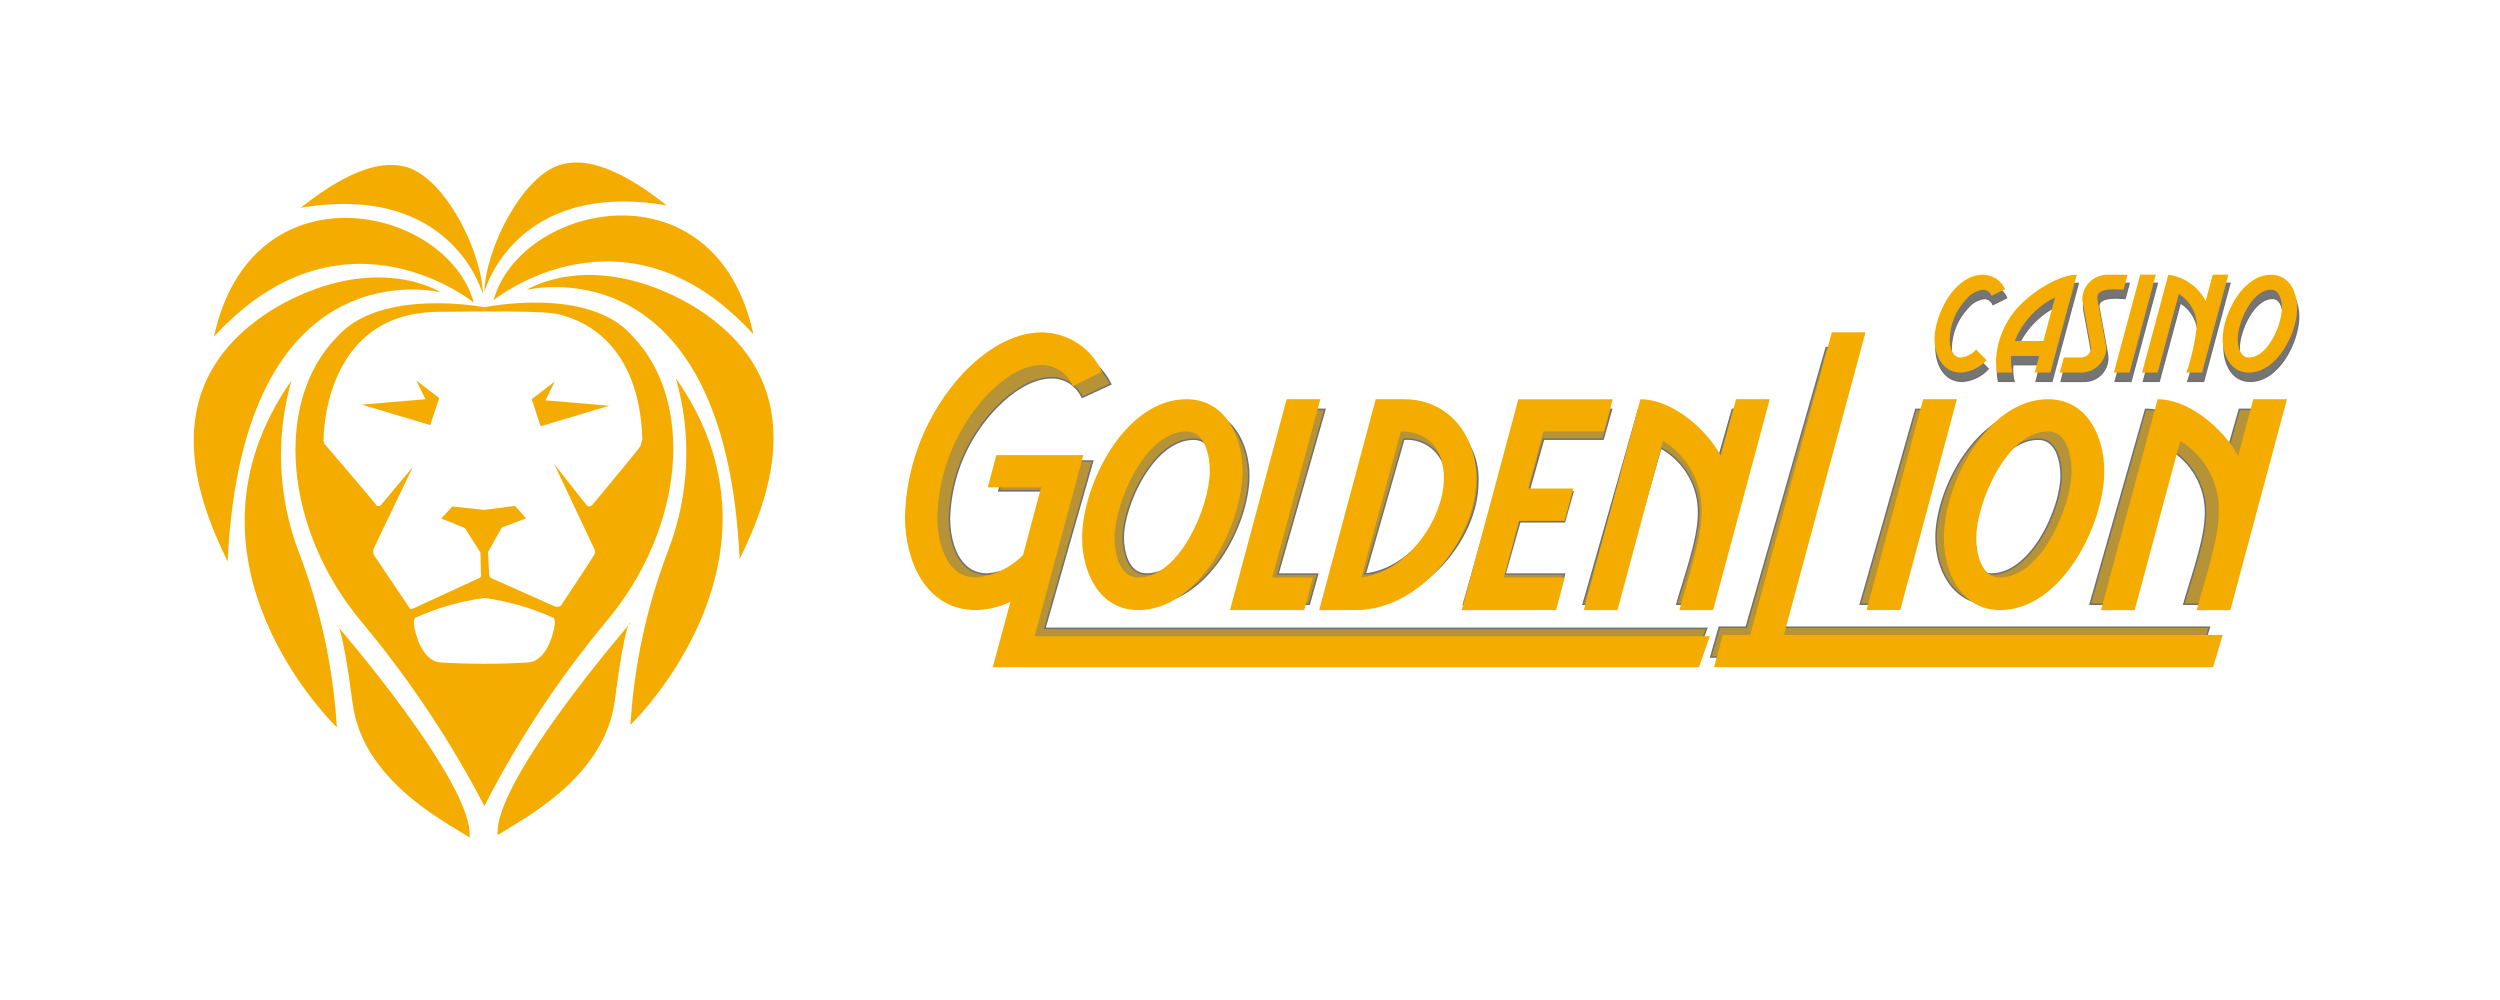 <svg width="400" height="160" viewBox="0 0 400 160" fill="none" xmlns="http://www.w3.org/2000/svg">
<g clip-path="url(#clip0_1822_4978)">
<path d="M53.899 100.062C53.899 100.062 75.883 125.405 75.15 134C71.046 131.379 58.035 124.848 56.414 112.502C54.656 99.1 53.899 100.062 53.899 100.062Z" fill="#F5AC00"/>
<path d="M46.636 60.882C44.051 69.922 44.463 79.548 47.809 88.337C51.266 97.317 53.317 106.771 53.892 116.369C53.892 116.369 26.274 89.939 46.636 60.882Z" fill="#F5AC00"/>
<path d="M70.529 46.779C70.529 46.779 38.825 38.768 36.425 89.844C31.686 80.135 24.066 61.2 44.29 49.111C60.176 40.08 70.529 46.779 70.529 46.779Z" fill="#F5AC00"/>
<path d="M75.807 48.414C75.807 48.414 54.85 31.338 34.235 53.867C40.245 26.096 71.46 32.786 75.807 48.414Z" fill="#F5AC00"/>
<path d="M77.266 47.118C77.266 47.118 72.546 29.13 48.109 33.244C56.536 26.58 61.631 25.711 65.145 26.762C71.118 28.548 77.054 39.944 77.266 47.118Z" fill="#F5AC00"/>
<path d="M100.875 99.673C100.875 99.673 78.891 125.016 79.624 133.611C83.728 130.99 96.737 124.461 98.36 112.111C100.118 98.711 100.875 99.673 100.875 99.673Z" fill="#F5AC00"/>
<path d="M108.129 60.493C110.716 69.533 110.305 79.16 106.956 87.95C103.501 96.93 101.45 106.384 100.875 115.981C100.875 115.981 128.499 89.551 108.129 60.493Z" fill="#F5AC00"/>
<path d="M84.241 46.386C84.241 46.386 115.945 38.375 118.34 89.451C123.077 79.74 130.697 60.806 110.475 48.716C94.601 39.691 84.241 46.386 84.241 46.386Z" fill="#F5AC00"/>
<path d="M78.973 48.027C78.973 48.027 99.93 30.951 120.544 53.48C114.53 25.707 83.315 32.406 78.973 48.027Z" fill="#F5AC00"/>
<path d="M77.499 46.729C77.499 46.729 82.226 28.741 106.663 32.856C98.238 26.193 93.141 25.323 89.627 26.373C83.654 28.159 77.715 39.557 77.499 46.729Z" fill="#F5AC00"/>
<path d="M68.266 66.914L62.641 65.23L68.154 64.757L69.001 64.684L68.266 66.914Z" fill="url(#paint0_linear_1822_4978)"/>
<path d="M66.611 60.882L70.276 63.685L68.839 68.019L57.88 64.741L68.066 63.868L66.611 60.882Z" fill="#F5AC00"/>
<path d="M87.085 67.096L86.351 64.868L87.197 64.939L92.71 65.412L87.085 67.096Z" fill="url(#paint1_linear_1822_4978)"/>
<path d="M88.74 61.065L87.274 64.05L97.46 64.925L86.501 68.201L85.073 63.868L88.74 61.065Z" fill="#F5AC00"/>
<path d="M101.123 53.709C94.161 45.697 77.499 49.156 77.499 49.156C77.499 49.156 60.837 45.942 53.876 53.95C43.764 64.291 45.398 84.622 57.891 99.55C65.47 108.627 72.044 118.489 77.499 128.965C82.917 118.39 89.494 108.442 97.109 99.302C109.602 84.386 111.235 64.05 101.123 53.709ZM88.745 99.964C88.695 100.644 87.743 105.644 84.592 105.985C79.865 106.278 75.126 106.278 70.4 105.985C67.249 105.645 66.295 100.644 66.246 99.964C66.162 99.594 66.214 99.206 66.394 98.871C69.902 97.273 73.627 96.197 77.451 95.677H77.531C81.355 96.197 85.081 97.273 88.589 98.871C88.773 99.204 88.829 99.593 88.745 99.964ZM94.743 80.81C94.743 80.81 94.231 81.21 93.974 80.956C93.718 80.703 88.662 74.22 88.662 74.22L95.11 87.875C95.215 88.117 95.228 88.388 95.146 88.639C94.998 88.996 89.724 96.941 89.724 96.941C89.561 97.025 89.381 97.072 89.197 97.078C89.014 97.085 88.831 97.051 88.662 96.979C88.113 96.724 78.441 92.426 78.441 92.426C78.344 92.271 78.283 92.098 78.261 91.917C78.261 91.697 78.081 88.346 78.081 88.346L80.28 84.418L84.162 82.925L82.398 80.94L77.496 81.579L72.367 81.033L70.608 82.963L74.391 84.491L76.872 88.419L76.946 91.733C76.946 91.733 77.126 92.269 76.725 92.462L65.991 97.415L65.614 97.406L59.759 88.703C59.7 88.427 59.7 88.142 59.759 87.866C59.869 87.539 66.097 74.654 66.097 74.654L60.887 80.881C60.887 80.881 60.34 81.101 60.264 80.881C60.189 80.662 51.946 71.05 51.946 71.05C51.857 70.892 51.796 70.719 51.767 70.54C51.767 70.361 51.51 50.077 70.049 49.893C88.589 49.709 88.66 50.002 90.859 50.73C93.058 51.459 102.326 54.808 102.766 70.285C102.473 71.195 102.657 71.122 102.217 71.742C101.776 72.361 94.743 80.815 94.743 80.815V80.81Z" fill="#F5AC00"/>
<path d="M313.937 61.009C311.011 61.009 309.761 58.152 309.761 55.653C309.761 51.725 312.931 45.352 317.503 45.352C318.253 45.36 318.984 45.581 319.611 45.989C320.238 46.397 320.734 46.974 321.041 47.654L318.885 48.715C318.779 48.435 318.592 48.194 318.348 48.021C318.103 47.849 317.812 47.752 317.512 47.745C316.426 47.893 315.441 48.459 314.771 49.322C313.163 51.049 312.242 53.3 312.181 55.653C312.181 56.774 312.516 58.593 313.948 58.593C314.901 58.484 315.78 58.031 316.418 57.32L318.094 59.017C317.024 60.196 315.532 60.911 313.937 61.009Z" fill="#757575" stroke="#707070" stroke-width="0.25" stroke-miterlimit="10"/>
<path d="M322.022 58.342C322.022 58.615 321.993 58.877 321.993 59.16C321.998 59.783 322.08 60.404 322.237 61.007H319.767C319.646 60.399 319.586 59.78 319.587 59.16C319.711 55.601 321.245 52.236 323.856 49.798C325.774 47.888 329.77 45.346 332.511 45.346L328.298 61.009H325.794L326.495 58.343L322.022 58.342ZM327.174 55.949L329.031 48.986C326.096 50.438 323.805 52.918 322.6 55.949H327.174Z" fill="#757575" stroke="#707070" stroke-width="0.25" stroke-miterlimit="10"/>
<path d="M333.3 58.585C333.676 58.559 334.032 58.407 334.309 58.154C334.586 57.9 334.767 57.56 334.823 57.19L333.451 49.707C333.349 49.157 333.374 48.59 333.525 48.05C333.676 47.511 333.948 47.012 334.321 46.593C334.694 46.173 335.158 45.843 335.679 45.628C336.199 45.413 336.761 45.318 337.324 45.351H340.647L340.008 47.743C339.702 47.743 339.094 47.684 338.454 47.684C337.234 47.684 335.801 47.895 335.801 49.016V49.139L337.173 56.621C337.277 57.173 337.254 57.742 337.104 58.285C336.955 58.827 336.684 59.329 336.311 59.752C335.938 60.175 335.474 60.508 334.952 60.727C334.431 60.946 333.867 61.044 333.302 61.015H329.797L330.436 58.592L333.3 58.585Z" fill="#757575" stroke="#707070" stroke-width="0.25" stroke-miterlimit="10"/>
<path d="M340.951 61.009H338.452L342.659 45.346H345.158L340.951 61.009Z" fill="#757575" stroke="#707070" stroke-width="0.25" stroke-miterlimit="10"/>
<path d="M348.846 48.436L345.464 61.009H342.963L347.17 45.346C348.432 45.522 349.634 45.996 350.673 46.729C351.713 47.462 352.561 48.432 353.145 49.557L354.273 45.346H356.772L352.565 61.009H350.066C350.873 58.64 351.425 56.192 351.712 53.707C351.742 52.655 351.494 51.614 350.991 50.689C350.488 49.764 349.748 48.987 348.846 48.436Z" fill="#757575" stroke="#707070" stroke-width="0.25" stroke-miterlimit="10"/>
<path d="M367.776 50.677C367.776 54.646 364.605 61.007 360.035 61.007C357.108 61.007 355.858 58.151 355.858 55.651C355.858 51.723 359.029 45.351 363.602 45.351C366.525 45.346 367.776 48.163 367.776 50.677ZM358.265 55.644C358.265 56.737 358.601 58.585 360.035 58.585C363.114 58.585 365.338 53.284 365.338 50.677C365.338 49.616 365.034 47.736 363.601 47.736C360.522 47.736 358.263 53.069 358.263 55.646L358.265 55.644Z" fill="#757575" stroke="#707070" stroke-width="0.25" stroke-miterlimit="10"/>
<path d="M313.706 59.615C310.78 59.615 309.529 56.758 309.529 54.258C309.529 50.32 312.7 43.958 317.274 43.958C318.023 43.966 318.754 44.187 319.381 44.594C320.008 45.002 320.504 45.58 320.811 46.26L318.655 47.331C318.55 47.052 318.363 46.81 318.118 46.637C317.874 46.465 317.583 46.368 317.283 46.361C316.196 46.508 315.211 47.074 314.54 47.936C312.932 49.664 312.012 51.914 311.949 54.267C311.949 55.388 312.285 57.206 313.717 57.206C314.669 57.097 315.547 56.644 316.185 55.933L317.861 57.629C316.789 58.804 315.298 59.516 313.706 59.615Z" fill="#F5AC00"/>
<path d="M321.792 56.947C321.792 57.22 321.761 57.483 321.761 57.765C321.766 58.389 321.848 59.009 322.005 59.613H319.537C319.416 59.004 319.356 58.385 319.357 57.765C319.481 54.207 321.015 50.842 323.626 48.404C325.546 46.493 329.54 43.951 332.283 43.951L328.063 59.615H325.564L326.265 56.949L321.792 56.947ZM326.944 54.555L328.803 47.592C325.868 49.043 323.577 51.524 322.372 54.555H326.944Z" fill="#F5AC00"/>
<path d="M333.07 57.19C333.445 57.165 333.801 57.013 334.078 56.759C334.355 56.506 334.537 56.166 334.593 55.796L333.226 48.313C333.189 48.112 333.169 47.909 333.165 47.706C333.232 46.706 333.673 45.767 334.4 45.074C335.128 44.38 336.09 43.982 337.097 43.956H340.412L339.772 46.349C339.467 46.349 338.858 46.288 338.218 46.288C336.998 46.288 335.567 46.499 335.567 47.62V47.743L336.937 55.226C336.974 55.426 336.995 55.628 337 55.831C336.937 56.836 336.499 57.781 335.771 58.481C335.044 59.181 334.08 59.587 333.068 59.618H329.568L330.208 57.195L333.07 57.19Z" fill="#F5AC00"/>
<path d="M340.721 59.615H338.22L342.427 43.951H344.926L340.721 59.615Z" fill="#F5AC00"/>
<path d="M348.611 47.041L345.228 59.615H342.728L346.935 43.951C348.197 44.127 349.398 44.602 350.437 45.335C351.476 46.068 352.324 47.037 352.908 48.163L354.036 43.951H356.535L352.328 59.615H349.829C350.637 57.246 351.189 54.799 351.476 52.314C351.507 51.262 351.259 50.221 350.756 49.295C350.253 48.37 349.513 47.592 348.611 47.041Z" fill="#F5AC00"/>
<path d="M367.545 49.288C367.545 53.257 364.375 59.618 359.803 59.618C356.876 59.618 355.626 56.762 355.626 54.262C355.626 50.323 358.797 43.962 363.369 43.962C366.295 43.951 367.545 46.768 367.545 49.288ZM358.035 54.257C358.035 55.347 358.371 57.195 359.803 57.195C362.882 57.195 365.106 51.894 365.106 49.288C365.106 48.227 364.8 46.349 363.369 46.349C360.29 46.349 358.033 51.677 358.033 54.251L358.035 54.257Z" fill="#F5AC00"/>
<path d="M174.824 73.763H161.171L159.82 78.528H168.188L165.355 88.539C163.344 90.457 160.731 91.628 157.953 91.855C153.191 91.855 151.903 86.489 151.903 82.927C152.109 76.185 154.868 69.767 159.628 64.959C161.816 62.789 164.97 60.436 168.317 60.436C169.341 60.439 170.342 60.736 171.198 61.293C172.055 61.849 172.731 62.641 173.144 63.571L177.714 61.461C176.858 59.708 175.523 58.229 173.861 57.195C172.199 56.16 170.278 55.612 168.317 55.612C163.49 55.612 159.114 58.506 155.895 61.702C150.289 67.39 147.049 74.971 146.821 82.929C146.821 89.321 150.038 96.677 157.959 96.677C159.824 96.637 161.661 96.228 163.364 95.472L160.598 105.113H271.367L273.07 100.537H167.173L174.824 73.763Z" fill="url(#paint2_linear_1822_4978)" stroke="#707070" stroke-width="0.25" stroke-miterlimit="10"/>
<path d="M183.449 96.679C193.103 96.679 199.796 84.014 199.796 76.116C199.796 71.117 197.158 65.501 190.98 65.501C181.325 65.501 174.632 78.165 174.632 86.005C174.632 91.01 177.269 96.679 183.449 96.679ZM190.98 70.265C194.005 70.265 194.648 74.014 194.648 76.116C194.648 81.293 189.95 91.853 183.449 91.853C180.424 91.853 179.716 88.175 179.716 86.005C179.716 80.879 184.478 70.265 190.98 70.265Z" fill="url(#paint3_linear_1822_4978)" stroke="#707070" stroke-width="0.25" stroke-miterlimit="10"/>
<path d="M209.476 96.677L210.827 91.856H204.455L211.985 65.505H206.707L197.826 96.681L209.476 96.677Z" fill="url(#paint4_linear_1822_4978)" stroke="#707070" stroke-width="0.25" stroke-miterlimit="10"/>
<path d="M217.522 96.679C227.692 96.679 236.444 86.186 236.444 77.142C236.518 75.689 236.303 74.235 235.812 72.864C235.32 71.493 234.562 70.232 233.58 69.152C232.598 68.072 231.412 67.195 230.089 66.572C228.766 65.948 227.333 65.589 225.87 65.516C225.619 65.503 225.367 65.498 225.115 65.503H220.675L211.793 96.679H217.522ZM224.602 70.265C225.522 70.189 226.448 70.317 227.314 70.638C228.179 70.959 228.963 71.466 229.608 72.123C230.254 72.779 230.745 73.57 231.048 74.437C231.351 75.305 231.457 76.228 231.36 77.141C231.36 83.411 225.374 91.13 218.425 91.853L224.602 70.265Z" fill="url(#paint5_linear_1822_4978)" stroke="#707070" stroke-width="0.25" stroke-miterlimit="10"/>
<path d="M248.962 96.677L250.313 91.856H240.792L243.173 83.475H250.316L251.669 78.712H244.589L246.969 70.269H256.491L257.842 65.505H243.039L234.157 96.681L248.962 96.677Z" fill="url(#paint6_linear_1822_4978)" stroke="#707070" stroke-width="0.25" stroke-miterlimit="10"/>
<path d="M277.181 65.501L274.798 73.893C272.612 69.965 267.14 65.501 262.184 65.501L253.302 96.679H258.58L265.723 71.654C267.593 72.695 269.143 74.22 270.209 76.068C271.275 77.916 271.815 80.017 271.773 82.147C271.773 86.368 269.393 92.699 268.299 96.679H273.577L282.459 65.501H277.181Z" fill="url(#paint7_linear_1822_4978)" stroke="#707070" stroke-width="0.25" stroke-miterlimit="10"/>
<path d="M297.476 55.612H292.202L279.395 100.355H275.084L273.733 105.119H352.006L353.504 100.355H284.671L297.476 55.612Z" fill="url(#paint8_linear_1822_4978)" stroke="#707070" stroke-width="0.25" stroke-miterlimit="10"/>
<path d="M306.531 65.501L297.649 96.677H302.927L311.809 65.501H306.531Z" fill="url(#paint9_linear_1822_4978)" stroke="#707070" stroke-width="0.25" stroke-miterlimit="10"/>
<path d="M326.117 65.501C316.463 65.501 309.77 78.165 309.77 86.005C309.77 91.005 312.409 96.679 318.587 96.679C328.241 96.679 334.934 84.014 334.934 76.116C334.934 71.109 332.295 65.501 326.117 65.501ZM318.587 91.853C315.561 91.853 314.854 88.175 314.854 86.005C314.854 80.879 319.618 70.265 326.117 70.265C329.142 70.265 329.786 74.014 329.786 76.116C329.786 81.301 325.077 91.853 318.587 91.853Z" fill="url(#paint10_linear_1822_4978)" stroke="#707070" stroke-width="0.25" stroke-miterlimit="10"/>
<path d="M358.298 65.501L355.915 73.893C353.727 69.965 348.257 65.501 343.301 65.501L334.416 96.679H339.693L346.836 71.654C348.706 72.695 350.256 74.221 351.322 76.069C352.387 77.917 352.928 80.017 352.887 82.147C352.887 86.368 350.506 92.699 349.412 96.679H354.69L363.572 65.501H358.298Z" fill="url(#paint11_linear_1822_4978)" stroke="#707070" stroke-width="0.25" stroke-miterlimit="10"/>
<path d="M173.336 72.816H159.418L158.038 77.973H166.575L163.686 88.805C161.682 90.856 159.006 92.129 156.141 92.392C151.29 92.392 149.97 86.586 149.97 82.736C150.146 75.521 152.945 68.613 157.847 63.289C160.08 60.941 163.296 58.395 166.711 58.395C167.777 58.414 168.814 58.746 169.691 59.35C170.568 59.954 171.245 60.802 171.637 61.788L176.308 59.504C175.491 57.645 174.152 56.06 172.452 54.938C170.752 53.816 168.763 53.204 166.722 53.176C161.8 53.176 157.334 56.308 154.05 59.766C148.277 66.062 144.99 74.219 144.794 82.734C144.794 89.649 148.077 97.612 156.152 97.612C158.062 97.567 159.941 97.121 161.667 96.306L158.844 106.745H271.841L273.578 101.792H165.551L173.336 72.816Z" fill="#F5AC00"/>
<path d="M182.133 97.612C191.98 97.612 198.81 83.909 198.81 75.362C198.81 69.945 196.115 63.877 189.815 63.877C179.967 63.877 173.139 77.58 173.139 86.062C173.139 91.48 175.83 97.612 182.133 97.612ZM189.821 69.033C192.907 69.033 193.563 73.081 193.563 75.364C193.563 80.974 188.77 92.394 182.139 92.394C179.053 92.394 178.33 88.414 178.33 86.064C178.323 80.517 183.184 69.033 189.821 69.033Z" fill="#F5AC00"/>
<path d="M208.691 97.612L210.069 92.392H203.569L211.251 63.877H205.861L196.802 97.612H208.691Z" fill="#F5AC00"/>
<path d="M216.904 97.612C227.277 97.612 236.207 86.257 236.207 76.471C236.207 69.686 231.807 63.877 224.652 63.877H220.12L211.06 97.621L216.904 97.612ZM224.126 69.031C228.721 69.031 231.019 72.099 231.019 76.471C231.019 83.256 224.911 91.608 217.822 92.392L224.126 69.031Z" fill="#F5AC00"/>
<path d="M248.976 97.613L250.354 92.392H240.637L243.066 83.324H250.352L251.732 78.169H244.51L246.939 69.033H256.656L258.034 63.878H242.935L233.875 97.623L248.976 97.613Z" fill="#F5AC00"/>
<path d="M277.763 63.877L275.334 72.948C273.103 68.706 267.523 63.877 262.466 63.877L253.406 97.621H258.796L266.082 70.54C268.023 71.727 269.616 73.401 270.699 75.394C271.783 77.387 272.318 79.629 272.253 81.894C272.253 86.461 269.824 93.32 268.708 97.62H274.098L283.157 63.875L277.763 63.877Z" fill="#F5AC00"/>
<path d="M298.479 53.176H293.09L280.031 101.592H275.632L274.254 106.747H354.099L355.628 101.592H285.421L298.479 53.176Z" fill="#F5AC00"/>
<path d="M307.709 63.877L298.65 97.612H304.039L313.099 63.877H307.709Z" fill="#F5AC00"/>
<path d="M327.693 63.877C317.847 63.877 311.019 77.58 311.019 86.062C311.019 91.48 313.713 97.612 320.013 97.612C329.862 97.612 336.688 83.909 336.688 75.362C336.688 69.945 333.997 63.877 327.693 63.877ZM320.013 92.392C316.927 92.392 316.205 88.412 316.205 86.062C316.205 80.517 321.055 69.031 327.702 69.031C330.789 69.031 331.446 73.079 331.446 75.362C331.437 80.972 326.644 92.392 320.013 92.392Z" fill="#F5AC00"/>
<path d="M360.519 63.877L358.091 72.948C355.859 68.706 350.28 63.877 345.223 63.877L336.163 97.621H341.552L348.841 70.54C350.782 71.727 352.374 73.401 353.457 75.394C354.541 77.388 355.077 79.629 355.011 81.894C355.011 86.461 352.583 93.32 351.467 97.62H356.856L365.916 63.875L360.519 63.877Z" fill="#F5AC00"/>
</g>
<defs>
<linearGradient id="paint0_linear_1822_4978" x1="-2278.75" y1="3076.94" x2="-2276.95" y2="3076.94" gradientUnits="userSpaceOnUse">
<stop offset="0.024" stop-color="#F2E4AB"/>
<stop offset="0.352" stop-color="#986930"/>
<stop offset="0.541" stop-color="#F2E4AB"/>
<stop offset="1" stop-color="#F8CA49"/>
</linearGradient>
<linearGradient id="paint1_linear_1822_4978" x1="-2278.75" y1="3076.95" x2="-2276.95" y2="3076.95" gradientUnits="userSpaceOnUse">
<stop offset="0.024" stop-color="#F2E4AB"/>
<stop offset="0.352" stop-color="#986930"/>
<stop offset="0.541" stop-color="#F2E4AB"/>
<stop offset="1" stop-color="#F8CA49"/>
</linearGradient>
<linearGradient id="paint2_linear_1822_4978" x1="-2576.63" y1="2339.86" x2="-2576.63" y2="2338.08" gradientUnits="userSpaceOnUse">
<stop offset="0.024" stop-color="#F2E4AB"/>
<stop offset="0.352" stop-color="#986930"/>
<stop offset="1" stop-color="#B59336"/>
</linearGradient>
<linearGradient id="paint3_linear_1822_4978" x1="-2474.87" y1="2358.17" x2="-2474.87" y2="2356.39" gradientUnits="userSpaceOnUse">
<stop offset="0.024" stop-color="#F2E4AB"/>
<stop offset="0.352" stop-color="#986930"/>
<stop offset="1" stop-color="#B59336"/>
</linearGradient>
<linearGradient id="paint4_linear_1822_4978" x1="-2376.52" y1="2358.2" x2="-2376.52" y2="2356.39" gradientUnits="userSpaceOnUse">
<stop offset="0.024" stop-color="#F2E4AB"/>
<stop offset="0.352" stop-color="#986930"/>
<stop offset="1" stop-color="#B59336"/>
</linearGradient>
<linearGradient id="paint5_linear_1822_4978" x1="-2472.77" y1="2358.19" x2="-2472.77" y2="2356.41" gradientUnits="userSpaceOnUse">
<stop offset="0.024" stop-color="#F2E4AB"/>
<stop offset="0.352" stop-color="#986930"/>
<stop offset="1" stop-color="#B59336"/>
</linearGradient>
<linearGradient id="paint6_linear_1822_4978" x1="-2467.59" y1="2358.2" x2="-2467.59" y2="2356.39" gradientUnits="userSpaceOnUse">
<stop offset="0.024" stop-color="#F2E4AB"/>
<stop offset="0.352" stop-color="#986930"/>
<stop offset="1" stop-color="#B59336"/>
</linearGradient>
<linearGradient id="paint7_linear_1822_4978" x1="-2493.08" y1="2358.17" x2="-2493.08" y2="2356.39" gradientUnits="userSpaceOnUse">
<stop offset="0.024" stop-color="#F2E4AB"/>
<stop offset="0.352" stop-color="#986930"/>
<stop offset="1" stop-color="#B59336"/>
</linearGradient>
<linearGradient id="paint8_linear_1822_4978" x1="-2563.25" y1="2339.86" x2="-2563.25" y2="2338.08" gradientUnits="userSpaceOnUse">
<stop offset="0.024" stop-color="#F2E4AB"/>
<stop offset="0.352" stop-color="#986930"/>
<stop offset="1" stop-color="#B59336"/>
</linearGradient>
<linearGradient id="paint9_linear_1822_4978" x1="-2377.23" y1="2358.2" x2="-2377.23" y2="2356.39" gradientUnits="userSpaceOnUse">
<stop offset="0.024" stop-color="#F2E4AB"/>
<stop offset="0.352" stop-color="#986930"/>
<stop offset="1" stop-color="#B59336"/>
</linearGradient>
<linearGradient id="paint10_linear_1822_4978" x1="-2476.3" y1="2358.17" x2="-2476.3" y2="2356.39" gradientUnits="userSpaceOnUse">
<stop offset="0.024" stop-color="#F2E4AB"/>
<stop offset="0.352" stop-color="#986930"/>
<stop offset="1" stop-color="#B59336"/>
</linearGradient>
<linearGradient id="paint11_linear_1822_4978" x1="-2493.69" y1="2358.17" x2="-2493.69" y2="2356.39" gradientUnits="userSpaceOnUse">
<stop offset="0.024" stop-color="#F2E4AB"/>
<stop offset="0.352" stop-color="#986930"/>
<stop offset="1" stop-color="#B59336"/>
</linearGradient>
<clipPath id="clip0_1822_4978">
<rect width="337" height="108" fill="white" transform="translate(31 26)"/>
</clipPath>
</defs>
</svg>
